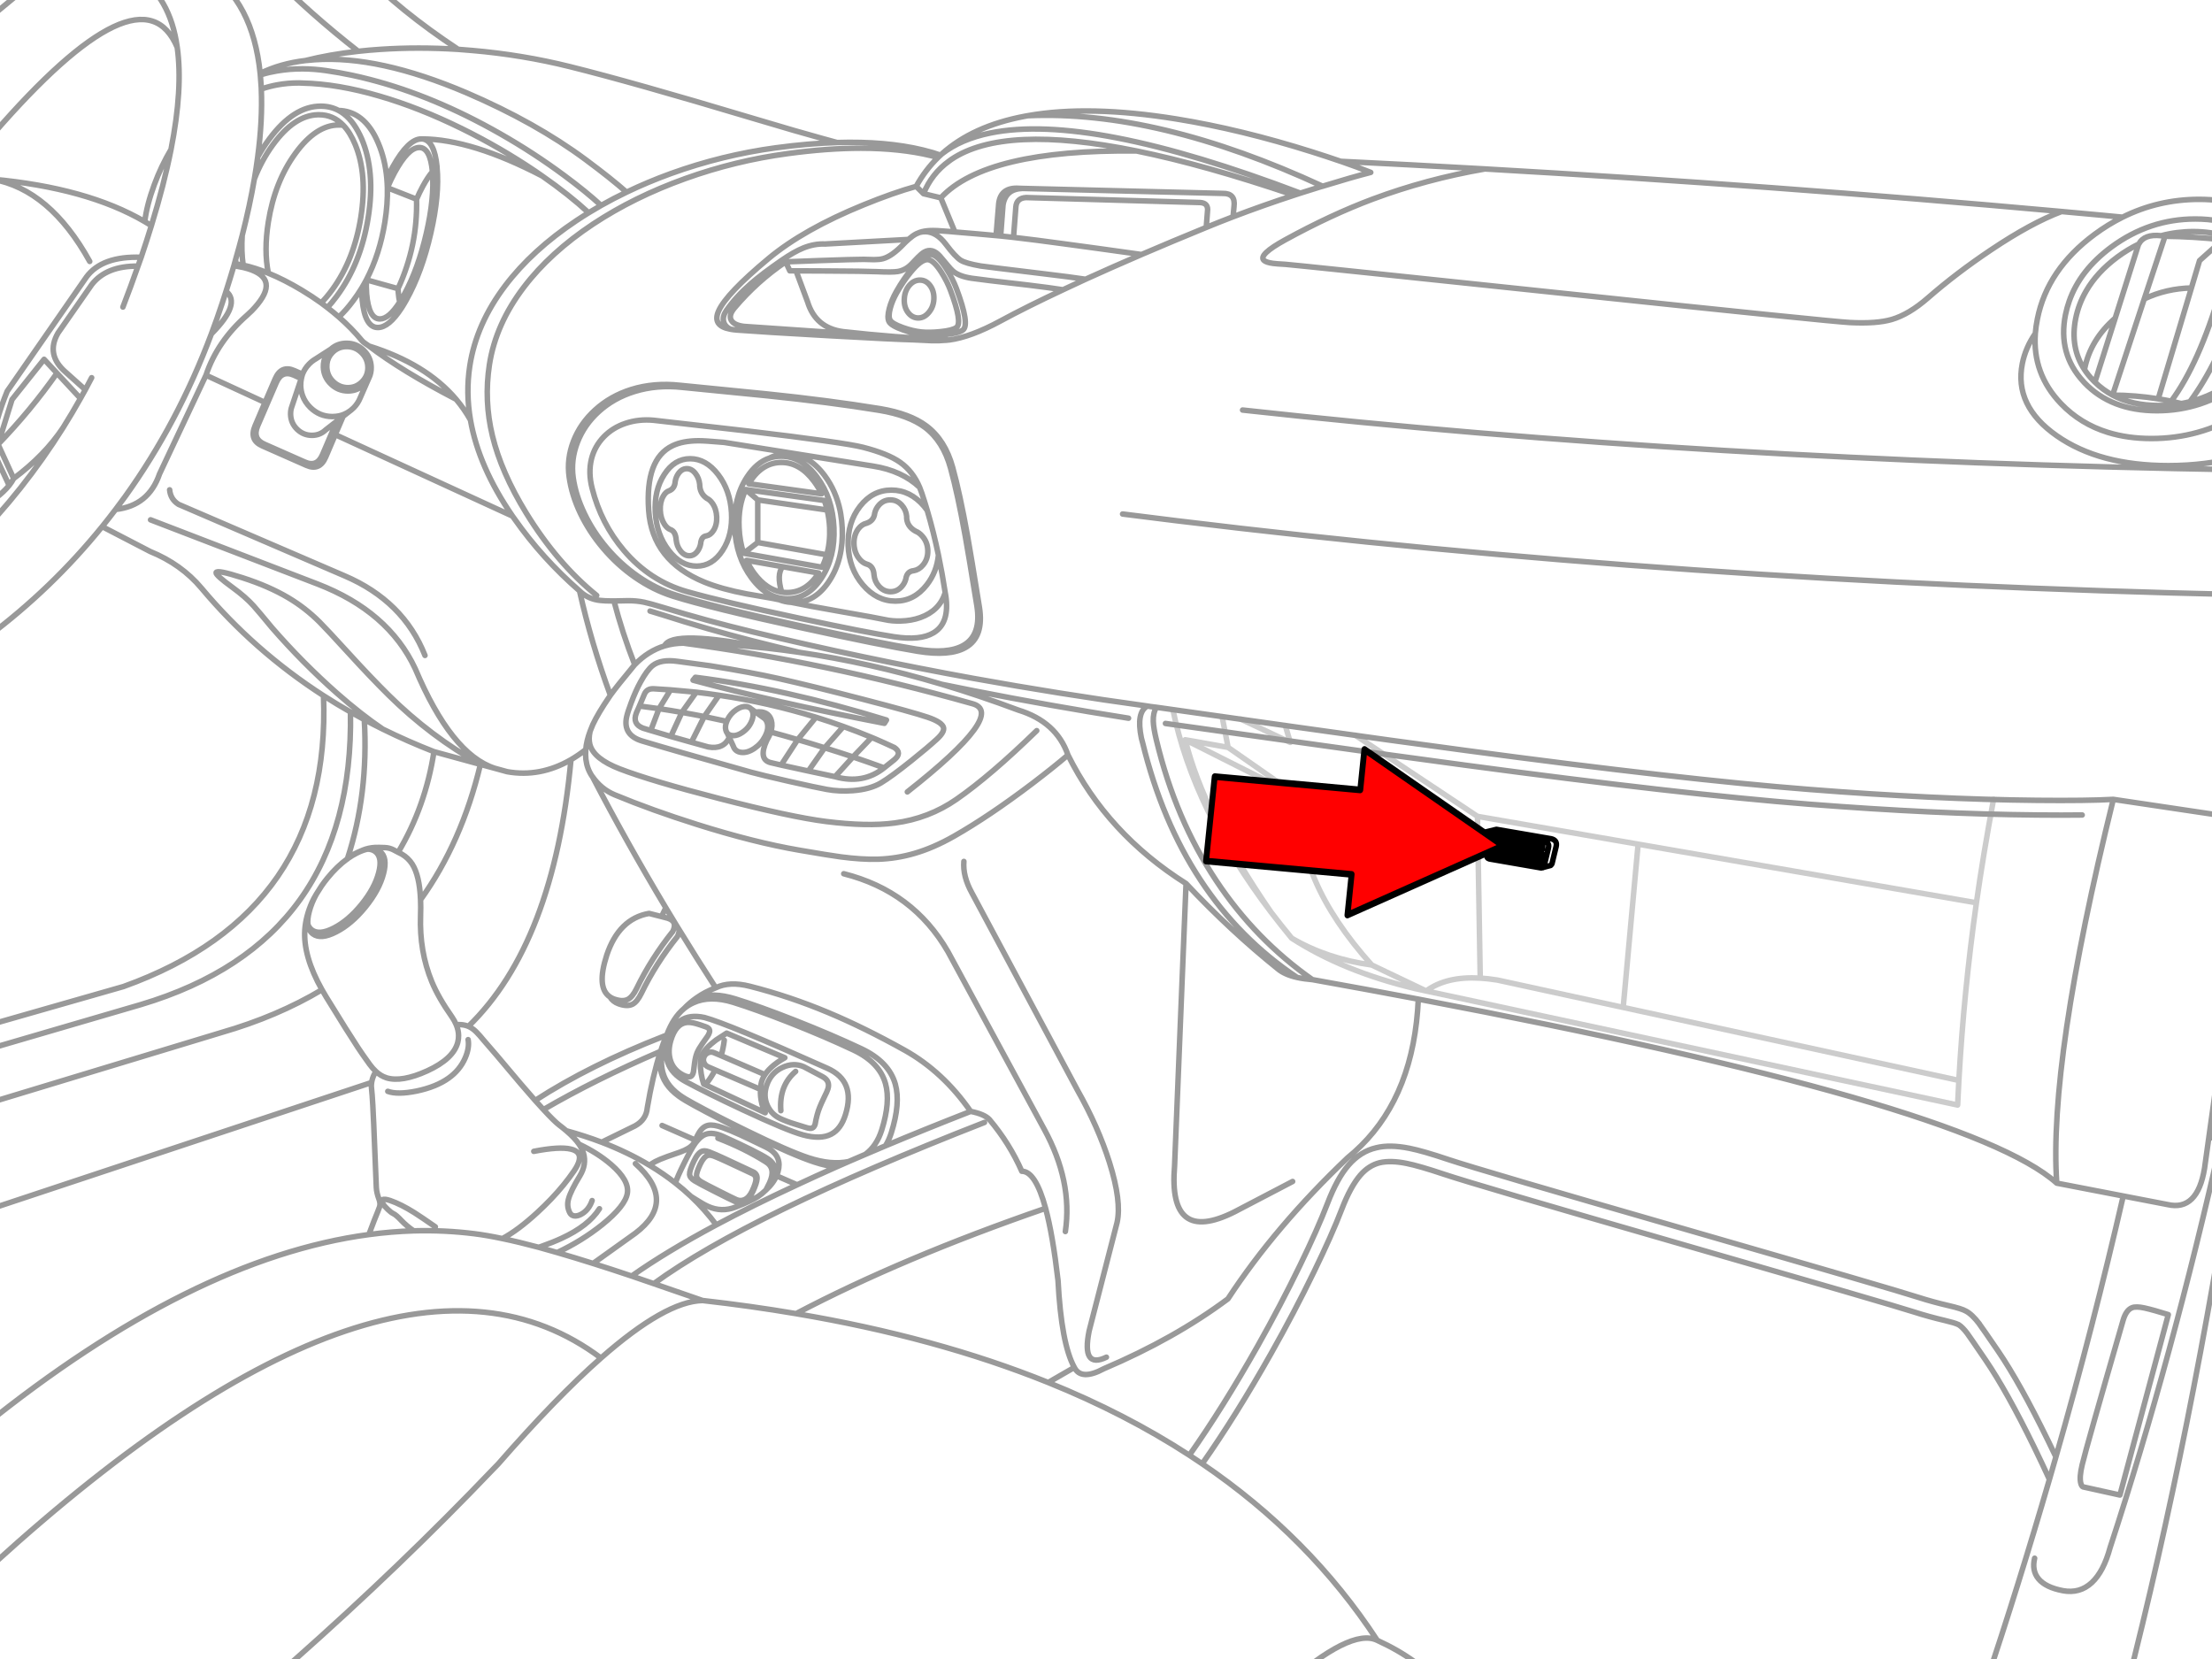<svg xmlns="http://www.w3.org/2000/svg" xmlns:xlink="http://www.w3.org/1999/xlink" preserveAspectRatio="none" width="400" height="300" viewBox="0 0 400 300"><defs><path fill="#f00" d="M188.15-247.25v46h89.25v22.15l90.2-45.1-90.2-45.1v22.05h-89.25z" id="d"/><path id="a" stroke="#ccc" stroke-linejoin="round" stroke-linecap="round" d="M357.4 163.25l-61.175-10.6-2.7 29.525 60.7 13.2q.896-16.028 3.175-32.125 1.247-8.778 3.1-18.7m-66.975 37.625l-22.75-4.95q-1.621-.266-3.1-.35-6.1-.366-9.775 2.325l96.1 20.625q.094-2.24.225-4.45m-132.15-60.225l-7.75-1.375 20.85 10.5-13.1-9.125-1.075-5.55m3.4.45l8.925 4.2-.9-3.05m-18.1 2.575q3.334 13.492 15.5 31.15 1.785 2.344 3.75 4.725 6.389 3.744 14.475 4.85-14.12-15.737-12.875-30.225m-23.075-15.925q3.775 18.19 17.725 36.575m15.25-31.975l22.1 14.675 29.05 5.025m-48.175 21.85l9.85 4.7-1.95-.425q-13.003-3.082-22.375-9.125m33.6-22.025l.5 29.25" fill="none"/><path id="b" stroke="#000" stroke-linejoin="round" stroke-linecap="round" d="M279.975 152.625q.1.199.075.425l-.05.275-.025.15-.775 3.2-.05.075-.075.1 1.325-.35.075-.075q.116-.104.175-.25l.75-3.1q.249-1.136-.9-1.4l-9.9-1.7-1.75.425.375-.025 9.875 1.7q.273.049.525.175l.1.05q.171.125.25.325zm-1.25.925v.675l.1.025v.475h-.125l-.025.675.225.05-.025 1.025-.65-.1-.1-.025.025-.525.025-.5.225.025.025-.7-1-.15-.025.25.025.425.2.05-.025 1.05-.675-.125-.05-.025.025-1.025v-.025l.225.05v-.675l-.975-.175v.675l.2.05-.025 1.05-.075-.025-.675-.1v-.025l.025-1.025h.025l.225.025v-.675l-.975-.175-.025.7.225.025-.025.8v.25h-.025l-.725-.125.025-1.05h.025l.2.025.025-.375v-.3l-.975-.175-.025.175v.525h.075l.125.025h.025l-.025 1.075-.575-.125-.175-.025.05-1.05.2.05.025-.525v-.175l-.975-.175-.025.5v.2l.125.025.1.025-.05 1.05-.725-.15.025-1.05.025.025.2.025.025-.675-1-.175v.675l.2.05-.025 1.05-.725-.125.025-1.05h.025l.2.025.025-.675-1-.175-.025.7.225.025-.025 1.05-.725-.125.025-1.05.225.025v-.675l-.1-.025v-.475l.125.025.025-.7-.225-.05.025-1.025.725.125-.025 1.05-.2-.05-.025.7.975.15.025-.675-.125-.025-.1-.025.025-.525v-.525l.75.125-.05 1.05-.225-.025v.7l.975.15.025-.675-.225-.05.025-1.05.75.125-.025 1.05-.225-.025-.025.675 1 .175v-.675l-.225-.05.05-1.05.725.125-.025 1.05-.225-.05-.025.7 1 .175.025-.7-.225-.05.025-1.025.725.125-.025 1.05-.225-.05-.025.7 1 .15.025-.675-.225-.05.025-1.025.725.1-.025 1.075-.225-.05-.025.675 1 .175.025-.675-.225-.05.025-1.05.725.15-.025 1.025-.225-.025-.025.675 1 .175.025-.7-.225-.025.025-1.05.75.125-.05 1.05-.225-.025zm-5.15.45l-.025.525h.025m.975.15h.025v-.375m2.325.8l.225.025m1.1 1.25l-.075-.025h-.025m.025 0v-.525m-2.525-.95l.225.05v-.025m-.8.675l-.025.25m.55.075l.05-1.025m3.45 1.975h-.025l-.05.05h-.025l-.225.025-.05.025-9.375-1.625-.1-.05q-.137-.034-.225-.125-.136-.151-.15-.375l-.575-3.275-.025-.125q-.032-.198.025-.375.066-.213.225-.375l.175-.15.15-.075h.025m9.9 6.525l.3-.075.1-.1m-.15.15v-.025l.05-.025m-5.275-2.3l-.025 1.05-.55-.1m1.1.2l.05-1.05.2.05v-.025m0 .025l.025-.025m-3.925-2.525l-.075-.025h-.025m.025 0v-.525m-.05 2.4l.2.05v-.025m1.7.3l.075.025-.025 1.05m-.175-1.3l-.025.2h.025m1 .15l-.025.025h.025v-.525" fill="none"/><path id="c" stroke="#999" stroke-linejoin="round" stroke-linecap="round" d="M405.1 82.55q-6.107 1.652-13 1.65-12.451.003-20.175-5.4-7.74-5.407-6.225-13.05.579-2.885 2.35-5.45.101-1.284.375-2.625 1.782-8.96 10.35-15.3 2.452-1.81 5.05-3.1l-3.4-.325q-3.814-.354-7.625-.7-5.467 2.047-12.75 6.925-6.284 4.209-11.425 8.7-3.427 2.988-6.55 3.9-2.74.794-7.55.55-3.469-.177-52.275-5.325-48.837-5.152-49.8-5.2-1.612-.084-2.275-.175-1.243-.179-1.625-.55-1.055-1.013 3.9-3.725 8.219-4.508 15.725-7.325 9.737-3.643 20.35-5.475-13.046-.743-26.05-1.375 3.068 1.061 5.4 2-3.469.89-8.7 2.5l-.45.125q-1.804.555-3.575 1.125l-1.15.375q-5.725 1.876-11.025 3.9-2.471.946-4.85 1.925-6.243 2.559-11.7 4.9-5.456 2.348-10.125 4.475-2.117.973-4.075 1.9-6.542 3.065-11.275 5.625-5.403 2.938-9.3 3.45h-.05l-.475.05h-.05q-1.214.116-2.675.075-2.051-.12-3.175-.15-3.279-.071-15.4-.75-11.879-.661-16.65-1.025-.616-.051-1.125-.15-3.305-.618-2.1-3.3 1.397-3.117 9.025-9.475 6.366-5.295 17.175-9.7 5.397-2.202 9.525-3.35 1.609-2.926 3.95-5.225h-.05q-.44-.13-.9-.25l-.3-.075q-5.575-1.346-12.7-1.35-6.051.002-13.225.975-9.488 1.275-18.55 4.525-9.227 3.317-16.625 8.2-7.774 5.151-12.525 11.4-5.106 6.688-6.25 14.05-.996 6.503.55 12.875 1.587 6.571 6.075 13.9 5.649 9.196 12.775 14.95m283.575-64.95h.025q5.028.051 10.475.625l.65-.575q-2.688-.891-5.975-.9-3.029-.001-5.85.75.326.036.675.1zm13.625 25.225q-.471.394-.975.775-3.821 2.827-8.125 3.925-.767.19-1.55.325-1.988.353-4.075.35-4.814.006-8.35-1.875-1.757-.944-3.2-2.35l-.375-.375q-.86-.902-1.5-1.875-2.639-4.01-1.6-9.25.533-2.631 1.875-4.95 1.964-3.424 5.675-6.175 1.856-1.368 3.825-2.325h.025q.978-1.873 4.05-1.525m.7.1l-3.75 11.325q4.012-1.888 8.525-1.975l1.475-4.95 4.225-3.775m.65-.575q1.142.371 2.175.9l.3.15m0 25.45q-6.83 4.997-15.05 5-8.283.002-13.125-5.075l-.2-.225q-4.623-5.018-3.225-12.05.254-1.257.675-2.45 1.962-5.615 7.625-9.8 6.88-5.078 15.175-5.075 4.591-.005 8.125 1.55m-21.275-1.875q6.475-3.226 13.85-3.225 4.04.004 7.425.975m-1.65 8.4q-.925 3.826-1.925 7.225-3.893 13.145-8.9 19.9.913.197 1.825.425m1.825-20.9l-6 20.05q1.175.186 2.35.425m-15.675-5.7l.025-.2q1.052-5.223 5.525-9.125l4.225-13.375m-7.9 24.95l3.675-11.575m22.6 17.35q-7.409 4.425-16.05 4.425-4.297-.001-7.85-1.1-4.994-1.533-8.525-5.225-5.146-5.389-4.625-12.675m19.7-6.25l-5.725 17.4q4.125.009 8.25.675m-21.95 72.6q-18.405-.179-41.225-1.975-23.004-1.804-62.1-7.05-12.268-1.633-30.975-4.275-19.199-2.725-24.9-3.525-.625.984-.575 2.525.039 1.235.575 3.45 3.435 14.276 10.825 25.4 7.059 10.64 17.375 17.875 9.934 1.781 19.15 3.525 99.296 18.834 115.45 33.275-1.494-21.903 10.225-69.4-4.631.265-13.825.175zm8.2 2.65q-3.504.047-8.2 0-18.405-.166-41.225-1.95-23.004-1.804-62.1-7.05-12.268-1.633-30.975-4.275-16.804-2.375-23.275-3.275m194.35 17.15l-22.95-3.425m13.85-71.9q5.102-6.877 9.075-18.5m-.05 111.425l-5.6 40.15 2.3.075q1.155-5.152 2.275-10.4m-32.075 18.55l12.025 2.325 8.025 1.55q5.387 1.234 6.675-6.55l.775-5.55m-11.625 30.8q1.623.362 4.3 1.2l-8.75 32.625-6.675-1.475q-.252-.099-.4-.65-.291-1.1.25-3.35.77-3.255 7.4-26.125.545-1.861 1.625-2.275.724-.283 2.25.05zm-33.65 3q.705.424 1.575 1.575.464.629 3.325 4.825 3.869 5.687 8.775 15.725 1.538 3.161 2.775 5.875.592-2.038 1.175-4.075-.688-1.446-1.45-3-5.015-10.275-8.975-16.1-2.943-4.3-3.4-4.9v-.025q-1.333-1.765-2.475-2.35-.757-.436-3.1-.975-2.896-.672-5.4-1.475-4.422-1.437-42.425-12.4-36.927-10.638-42.575-12.525-4.652-1.567-7.1-2.05-3.56-.709-6-.1-2.86.653-5.025 3.15-2.054 2.36-3.8 6.925-1.767 4.601-4.95 11.15-3.503 7.23-7.7 14.675-6.236 11.041-12.325 19.7 1.175.766 2.325 1.55 6.139-8.755 12.425-19.9 4.238-7.508 7.775-14.8 3.248-6.68 5.05-11.375 1.542-4.011 3.325-6.1 1.536-1.781 3.55-2.275 1.951-.444 4.8.125 2.325.463 6.75 1.95 5.667 1.901 42.7 12.575 37.933 10.929 42.35 12.35 2.608.843 5.625 1.55 1.789.422 2.375.725h.025zm13.775 42.25q-.533 2.233.7 3.725 1.285 1.557 4.425 2.15 3.043.557 5.225-1.475 2.125-1.987 3.3-6.325 11.183-34.131 20.15-74.05m-17.775 10.475q-5.368 23.376-12.175 47.175m-1.175 4.075q-5.434 18.696-11.75 37.65m25.725 0q11.661-45.49 20.15-100.7m-186.6-163.35l.225-2.875q.218-1.519-1.3-1.625l-31.475-.9q-1.742.083-1.875 1.675l-.425 5.525q3.887.447 9 1.15 5.115.68 14.15 1.95m-140.9-51.125q6.728 7.013 17.325 14.025 1.245.087 2.5.2 9.08.78 17.7 2.925 11.361 2.826 32.775 9.25 8.922 2.67 13 3.775 1.341.377 2.55.7 8.847-.271 15.525 1.35.925.223 1.775.475.714.215 1.375.45h.025l.25-.225q5.587-5.025 14.975-6.8l.55-.1q11.118-1.971 26.95.6 11.594 1.877 24.5 5.95 2.75.872 5.075 1.675l.1.025m-8.475 6.125q-16.148-5.495-28.475-8-27.229-.307-35.4 8.475l2.55 6.175q3.165.281 4.125.35 1.475.11 3.325.3l.475-5.8q.362-2.962 3.65-2.75l.675.025 36.175.9q2.347-.055 2.05 2.35l-.175 1.875m-57.3-5.5l1.325 1.325q1.461-3.615 4.625-5.9l.375-.275q9.516-6.445 33.525-1.55m-35.45.75l-.45.425m.5 7.3l-3.125-.75m5.675 6.925l-1.125-.1q-2.343-.208-3.425-.15-1.012.049-1.825.325.564-.155 1.15-.125 1.928.083 3.575 2.25 1.733 2.308 2.725 2.925.927.564 3.575 1.025.504.089 11.55 1.425 4.634.55 7.425.975m-30-8.475q-.316.108-.6.25-.643.336-1.35.95l-.075.075q-.403.342-.825.775-2.147 2.266-3.775 2.7-.655.176-1.6.175-1.176-.044-1.9-.05-1.796.001-8.125.225l-5.975.225.75 1.625h1.125l5.5.025q7.039.033 9.1.125 2.822.132 3.775-.025 1.388-.231 2.45-1.3.395-.386 1.175-1.225.681-.7 1.2-1 1.442-.801 2.825.75.353.389 1.3 1.55.629.775 1.05 1.15 1.119.962 3.425 1.3 1.782.268 10.175 1.225 3.976.482 6.3.85m-23.85-6.375q-1.328-.077-3.45 2.525-1.502 1.819-2.825 4.15-.91 1.622-1.3 3.125-.421 1.62-.025 2.35.39.724 2.575 1.5 1.988.708 3.65.875 1.724.175 3.9-.05 2.425-.235 3.225-.825 1.282-.953-1.175-7.5-.665-1.768-1.85-3.625-1.581-2.472-2.725-2.525zm-.6.925q-1.194-.066-3.1 2.275-1.343 1.632-2.525 3.725-.821 1.466-1.175 2.825-.379 1.45-.025 2.1.344.652 2.3 1.35 1.796.643 3.3.8 1.534.155 3.475-.05 2.192-.215 2.925-.75 1.142-.85-1.075-6.725-.592-1.598-1.65-3.275-1.422-2.224-2.45-2.275zm15.5-4.025q-1.223-.137-2.325-.25l-.825-.075m.825.075l.425-5.6q.463-2.909 3.55-3m-14.6-6.25q3.441-2.692 8.775-3.775 17.867-3.638 56.05 10.875m-66.275 19.15q-.066 1.408-.9 2.4-.817 1.017-1.925 1.025-1.123-.008-1.875-1.025-.724-.992-.65-2.4.057-1.417.875-2.425.833-1.001 1.95-1 1.114-.001 1.85 1 .739 1.008.675 2.425zm-1.625 23.2q-2.927-2.19-8.25-3.075-9.074-1.479-20.225-2.625l-15.4-1.525q-4.618-.504-8.65.75-3.735 1.157-6.475 3.65-2.613 2.384-3.825 5.525-1.226 3.167-.775 6.4.457 3.222 2.05 6.525 1.571 3.28 4.025 6.175 2.516 2.967 5.625 5.125 3.277 2.279 6.85 3.4 6.593 2.078 22.8 5.625 14.18 3.091 20.675 4.15 5.733.942 8.55-.675 3.279-1.878 2.425-7.175-1.503-9.274-2.1-12.575-1.37-7.625-2.65-12.275-1.335-4.902-4.65-7.4zm-.55 11.925q-.184-.557-.4-1.075-3.213-3.006-8.35-3.825l-27-4.3q-3.528-.31-4.675-.3-2.822.016-4.65.9-4.971 2.356-4.325 11.7.636 9.099 10.1 12.975 3.098 1.263 7.65 2.125.966.18 3.35.575 1.684.285 2.5.475-.92-.367-1.775-1-1.742-.942-3.225-2.95-2.803-3.769-3.05-9.1-.236-5.344 2.225-9.125 1.737-2.668 4.1-3.45 1.448-.757 3.15-.75 3.879-.006 6.8 3.925 2.064 2.782 2.8 6.375l.1.55q.214 1.24.275 2.575.248 5.577-2.325 9.525-2.555 3.931-6.425 3.925l-.45-.025q3.201.668 8.575 1.6 7.465 1.308 8.35 1.525 1.249.285 2.825.25 1.954-.046 3.575-.625 3.468-1.235 4.5-4.5-.539-3.508-1.225-6.8-.297 3.063-2.1 5.375-2.289 2.947-5.675 2.95-3.396-.003-5.9-2.95-2.502-2.942-2.65-7.1-.145-4.155 2.15-7.1 2.289-2.931 5.675-2.925 3.395-.006 5.9 2.925.306.367.575.75-.466-1.579-.975-3.1zm-2.75 4.15q-.113-1.152-.875-2-.863-.96-2.075-.95-1.22-.01-2.075.95-.561.639-.75 1.45-.147 1.382-1.5 1.825-.846.189-1.475 1.025-.813 1.11-.775 2.675.049 1.566.925 2.675.598.768 1.35 1 1.254.323 1.35 1.95.105 1.2.9 2.075.883.973 2.1.975 1.215-.002 2.05-.975.512-.587.7-1.325.199-1.391 1.425-1.5.984-.164 1.7-1.05.885-1.065.85-2.575-.038-1.521-.975-2.6-.561-.657-1.25-.925-1.667-.945-1.6-2.7zm2.35-5.225q-1.218-2.896-3.525-4.525-2.218-1.567-6.75-2.725-3.397-.859-20.95-2.95l-16.875-1.925q-2.697-.252-5.075.55-2.346.787-3.95 2.45-1.65 1.708-2.225 4.025-.598 2.467.125 5.275 1.603 6.356 5.75 11.25 4.727 5.546 11.45 7.45 6.569 1.861 20.2 4.775 12.391 2.644 17.2 3.375 4.74.728 7.15-.725 2.94-1.765 2.2-6.675l-.1-.575m1.35-22.65q-1.369-4.971-4.75-7.5-2.97-2.226-8.375-3.125-9.22-1.507-20.55-2.675l-15.625-1.55q-4.698-.518-8.8.75-3.793 1.184-6.575 3.725-2.662 2.428-3.9 5.625-1.239 3.204-.775 6.475.448 3.271 2.05 6.625 1.601 3.333 4.1 6.275 2.561 3.023 5.725 5.225 3.324 2.313 6.95 3.45 6.702 2.104 23.175 5.7 14.405 3.158 21 4.25 5.831.95 8.7-.7 3.337-1.913 2.475-7.3-1.522-9.422-2.125-12.775-1.395-7.749-2.7-12.475zm30.725 8.425q4.897.626 9.825 1.225 90.849 11.08 192.275 13.35m-165.925-73.85q-29.866-13.811-53.325-12.75m23.275 106.975l-1.025-.125-.625-.1q-2.04 1.148-1.075 5.8l.225.85q6.967 28.413 27.925 42.425 1.233.278 2.775.4m-49.85-45.025q-8.333 8.117-14.525 12.425-5.002 3.465-11.175 4.275-4.944.664-12.425-.275-6.377-.806-19.275-4.15-12.382-3.194-17.975-5.35-4.727-1.822-5.425-4.4-.28-1.039.025-2.375-.647 1.719-.775 3.275-.075.915.025 1.775.21 1.708 1.125 3.05l.05.05q1.571 2.271 4.025 3.3 6.676 2.771 14.85 5.35 10.308 3.252 18.45 4.65 5.583.965 7.575 1.225 3.839.505 6.75.425 3.399-.117 6.575-1.05 3.445-.994 7.15-3.1 6.392-3.642 14.15-9.525 3.876-2.951 6.475-5.175-2.086-6.012-9-8.125-6.96-2.605-13.8-4.65-13.162-3.939-25.875-5.8-2.824-.413-5.625-.725-7.709-.851-15.25-.925 25.449 3.386 52.175 10.925 6.539 1.651-11.675 15.975m3.675-13.5q-2.799-.944-11.8-3.275-8.898-2.314-15.05-3.7-5.057-1.14-12.45-2.325l-5.9-.8q-3.012-.43-4.525.75-.992.779-2.2 2.975-.867 1.569-1.675 3.725-.67 1.774-.85 2.65-.665 3.248 2.825 4.3 4.981 1.512 19.725 5.65 1.65.46 6.75 1.625 5.078 1.149 6.9 1.475 2.218.413 4.725.225 3.135-.244 5.075-1.4 1.907-1.143 5.475-4 2.953-2.364 4.6-3.875 1.419-1.291 1.25-2.1-.228-1.006-2.875-1.9zm36.325.175q-14.101-2.226-28.05-4.975-2.852-.564-5.7-1.15m29.75 121.675q-4.526 2.185-3.125-4.75l5.05-19.6q.852-3.805-1.375-10.875-2.048-6.452-5.75-13l-19.15-35.775q-1.646-2.981-1.425-5.65m18.825-19.25q7.075 14.243 21.35 23.25 8.057 8.577 16.625 15.45 1.213 1.019 3.45 1.525m-27.075-49.075q-15.82-2.171-31.45-5-20.095-3.656-39.875-8.4-8.406-2.027-16.225-4.425-2.441-.738-3.45-.95-1.363-.282-2.875-.275l-2.575.05q1.5 5.763 3.75 11.525 2.422-2.496 5.4-3.4 1.283-3.023 18.65.425m30.875-16.85q-.889-4.214-2.025-8.075m-3.4-49l-15.1.825q-1.907-.086-3.925.725-1.678.684-3.875 2.2-3.548 2.454-5.575 4.225-2.681 2.337-4.45 4.875-.729 1.059-.5 2 .218.865 1.2 1.375m-49.2-50.6q-7.231-.461-14.1 0-2.042.136-3.975.35-5.154.564-9.55 1.675.834-.096 1.7-.15 11.535-.796 27.425 5.975 12.491 5.365 21.6 12.125 4.551 3.376 7.35 5.85 3.806-1.833 7.975-3.35 9.294-3.358 19.025-4.675 5.909-.799 11.075-.95m-53.325 6.05q4.837 3.369 8.4 6.65 1.108-.678 2.25-1.325-2.761-2.532-6.675-5.425-5.489-4.07-11.55-7.525-11.999-6.844-23.575-9.825-1.642-.427-3.275-.775-2.321-.491-4.625-.825-2.186-.316-4.275-.325-2.375-.01-4.625.375-.706.119-1.4.275-.821.198-1.625.45l.025.325q.095 1.003.15 2.05v.175q1.397-.48 2.85-.75 1.95-.361 4-.35l.625.025q6.343.138 13.9 2.35 7.171 2.09 14.825 5.85 6.988 3.437 13.375 7.75.623.426 1.225.85-12.73-6.631-21.65-6.7 2.14.249 2.625 5v.125q.477 4.952-1.125 11.925-1.624 7.071-4.425 12.075-.431.773-.85 1.425-2.316 3.559-4.3 3.55-2.33.01-2.825-4.975-.106-1.009-.125-2.1-.711 1.166-1.525 2.25-1.267 1.707-2.575 2.925 2.351 2.052 4.2 4.3.207.239.6.5l.65.45q10.32 3.22 15.75 9.625 1.483 1.754 2.6 3.75-.86-4.953-.125-9.75 1.167-7.611 6.4-14.525 4.887-6.455 12.875-11.775 1.094-.729 2.225-1.425m2.25-1.325q2.23-1.262 4.6-2.4m-52.025 22.575q-.993-.867-2.075-1.7-.551-.43-1.125-.85-1.654-1.188-3.5-2.3-3.171-1.905-6.05-3.075-2.375-.979-4.55-1.45-.66-.136-1.3-.225l-.275-.05-.1.375.425.075q.695.111 1.3.25 6.666 1.601 2.55 6.65-.449.554-1.025 1.15-.408.402-.875.825-5.398 4.735-7.425 10.85l10.675 4.925 1.825-4.25q1.095-2.563 3.5-1.5l1.45.65q.381-1.015 1.2-1.85.535-.544 1.15-.9l2.8-1.8.025-.025q1.171-1.032 2.8-1.025 1.782-.006 3.075 1.25 1.314 1.265 1.375 3.05.03 1.068-.4 1.95l-.05.1-1.5 3.425-.075.175q-.373.91-1.1 1.675-.231.229-.475.425l-.025.025-.2.15-1.25.975-1.425 3.325 32.05 14.725q-6.122-8.915-7.6-17.375m21.625 56.325l.025-.075q.209-.578.475-1.175.967-2.074 3.025-5.075l.15-.225q-3.466-9.438-5.575-18.875-6.757-5.885-11.75-13l-.375-.525m28.325-4.575q1.022-.404 1.1-1.7.131-.769.55-1.375.623-.922 1.55-.925.921.003 1.6.925.606.806.725 1.9-.001 1.659 1.3 2.55.531.24.975.85.737 1.027.8 2.475.069 1.449-.575 2.475-.526.83-1.275.975-.933.104-1.05 1.425-.124.696-.5 1.25-.617.923-1.55.925-.927-.002-1.625-.925-.634-.821-.75-1.95-.112-1.556-1.075-1.875-.577-.221-1.05-.95-.685-1.046-.75-2.525-.068-1.478.525-2.525.446-.807 1.075-1zm-.875-2.95q1.835-2.846 4.675-2.85 2.858.004 5.05 2.85 2.185 2.853 2.425 6.875.242 4.013-1.6 6.85-1.847 2.849-4.7 2.85-2.858-.001-5.05-2.85-2.185-2.837-2.425-6.85-.229-4.022 1.625-6.875zm51.475-24.325q-9.858-.455-19.125-1.5-4.993-.649-6.45-5.425l-2.075-5.575m27.125 12.55l-36.525-2.5q-1.83-.225-2.325-1.125-.501-.92.6-2.225 4.076-4.83 9.25-8.325m-2.9 35.475q.983-.326 2.075-.325 3.71-.001 6.5 3.775 2.806 3.781 3.05 9.125.24 5.331-2.225 9.1-2.444 3.776-6.15 3.775-1.751.001-3.3-.825m-3.475-20.375q2.253-3.447 5.65-3.45 3.382.003 5.925 3.45.782 1.047 1.35 2.225l-13.175-1.825.25-.4zm1.375 3.325l-2.175-1.875q-1.387 2.981-1.2 6.875.103 2.514.825 4.65h.025l2.525-1.95v-7.7l12.55 1.825q-.201-.892-.5-1.725l-14.225-1.975m14.725 3.7q.364 1.503.45 3.175.111 2.678-.525 4.925-.32 1.185-.85 2.25l-14.15-2.525m-69.125-47.9q.459-.758.875-1.55 2.418-4.632 3.35-10.45.521-3.289.45-6.2-.023-.868-.1-1.7-.314-3.481-1.55-6.375-.296-.704-.625-1.325-2.4-4.468-6.55-4.575 2.082 1.104 3.525 3.8.341.621.65 1.325 2.51 5.915 1.175 14.275-1.33 8.348-5.725 14.25-.817 1.101-1.65 2m-10.675-6.225q-.83-4.095 0-9.275 1.16-7.261 4.9-12.4 3.731-5.127 7.85-5.125.41-.001.8.05-1.824-1.903-4.4-1.9h-.175q-4.274.094-8.15 5.425-2.034 2.792-3.35 6.175-.83 4.847-2.2 10.225-.188 2.866.175 5.375m11.25-37q-4.561.545-8.175 2.325l.025.275m14.15 6.425q-1.457-.775-3.225-.775-4.88-.005-9.275 5.9-1.169 1.565-2.125 3.3-.254 1.929-.6 3.95m-3.325 15.375l-.075-.775-.2.725m1.4-5.1q-.558 2.145-1.2 4.375m27.35-14.7q.526-1.106 1.1-2.125 2.794-4.998 5.125-5h.225m1.8 5.925q-.401-4.375-2.375-4.375-2.009.004-4.475 4.55-.69 1.287-1.3 2.725l5.275 2.075q.53-1.226 1.125-2.325.911-1.679 1.75-2.65v.175q.375 4.535-1.1 10.95-1.483 6.427-3.95 10.975-.446.811-.875 1.475-1.942 3.05-3.575 3.05-2.016.009-2.4-4.525-.091-1.208-.05-2.55l5.725 1.6q3.581-7.794 3.35-16.175m-13.25-13.375q1.265 1.311 2.175 3.525 2.224 5.438 1 13.125-1.222 7.674-5.175 13.1-.988 1.356-2 2.375m-10.825-38.675q.241 5.596-.65 12.3m-22.05-32.9q6.216 3.829 7.5 13.075 1.044 7.459-1.125 18.45-1.246 6.305-3.55 13.775-.853 2.783-1.85 5.725l-.575 1.6q-1.258 3.584-2.725 7.4m8.7-28.5q-1.773 2.985-3.025 6.375-1.363 3.697-1.725 6.675.612.355 1.2.725m10.85 19.575q5.462-5.487 2.65-7.7-.352 1.115-.725 2.25-.914 2.763-1.925 5.45-6.055 16.131-15.6 29.425-.851 1.175-1.725 2.325 5.98-.651 7.95-6.425l8.4-17.85m-11.725-21.325q-7.076-.25-9.9 3.575l-14.325 20.65q-2.057 5.025-2.9 10.05l3.25 6.975q.501-.626.825-1.25l-2.825-6.175 2.525-8.1 5.8-7.275 2.325 2.5 4.25 4.575q.442-.784.875-1.575l-3.575-3.2q-3.626-3.157-1.35-7.075l6.1-8.75q2.646-3.392 8.35-3.325m-8.375 20.175q-.567 1.096-1.15 2.175m-12.95 16.05q5.59-4.165 8.925-9.175 1.629-2.596 3.15-5.3m62.3 46.475q-3.881-9.833-14.55-14.4l-30.025-12.925q-1.444-.926-1.6-2.625m-9.775 3.55q-1.19 1.573-2.425 3.1l8.675 4.5q5.645 2.296 9.275 6.625 9.501 11.341 22.075 19.45 2.383 1.533 4.875 2.95 1.237.702 2.5 1.375 1.653.888 3.35 1.725-3.913-2.64-8.3-6.5-6.189-5.471-11.725-11.825-2.424-2.941-3.35-3.975-1.428-1.594-3.775-3.3-3.095-2.248-3-2.7.11-.576 4.775.925 4.773 1.53 8.3 3.625 3.107 1.851 5.65 4.4 1.163 1.151 5.25 5.625 3.939 4.321 7.225 7.575 7.589 7.493 16.6 12.525l2.575.7q-7.833-2.547-14.375-18.025-4.852-10.361-17.675-15.3l-30.175-11.6m45.05-39.375q-.171-.737-.25-1.725l-.05-.7m-6.625 11.55q1.126 1.089 1.175 2.625.04 1.539-1.025 2.625l-.05.05q-1.034 1.041-2.525 1.05-1.545-.005-2.675-1.1-1.11-1.086-1.15-2.625-.04-1.231.625-2.175.166-.234.375-.45 1.06-1.08 2.6-1.075 1.535-.005 2.65 1.075zm1.325 4.675q-.275.535-.725 1-.216.219-.45.4-1.093.873-2.575.875-1.791-.003-3.1-1.275-1.298-1.262-1.35-3.05-.025-1.175.5-2.125.262-.494.675-.925l.2-.2m2.2 12.15l-1.15.9-2.575 6.025q-.999 2.339-3.2 1.35l-7.3-3.225q-2.219-.977-1.225-3.325l3.35-7.775q.999-2.352 3.2-1.375l1.325.6.05-.1v-.05q.068-.321.175-.625m-.225.775h.025l.025-.1m-.05.1l-1.7 5.075q-.237.624-.225 1.35v.075q.046 1.567 1.175 2.675 1.141 1.102 2.7 1.1 1.42-.008 2.425-.95l.025-.025 2.025-1.575m2.4-1.875q-.516.387-1.1.625-.421.176-.875.275-.573.124-1.2.125h-.075q-2.265-.016-3.925-1.625-.997-.979-1.425-2.2-.292-.82-.325-1.75-.012-.679.125-1.3m6.125 10.15l-1.725 4.05q-1.095 2.563-3.5 1.5l-7.975-3.525q-2.4-1.066-1.3-3.625l1.8-4.225m-5.625-24.725q-.67 2.27-1.425 4.625m28.35 79.175q4.465 2.205 9.25 4.075l8.4 2.3q-3.375 14.115-10.825 24.475.056 1.34 0 2.9-.223 6.421 2.025 11.9 1.178 2.874 3.625 6.35.504.731.8 1.45.895-.07 1.6.1.305.073.6.2 15.454-14.996 18.55-48.225-5.588 3.227-11.525 2.175l-2.275-.625m-13.4 23.775q-.178-4.379-1.525-6.475-.719-1.103-1.875-1.775-.274-.159-.65-.325-.509-.291-.9-.475-.712-.343-1.45-.375-1.277-.057-1.875-.025-1.156.08-2.075.45-2.174.86-2.85 1.575.812-.576 1.65-1 1.076-.548 1.95-.725 1.383-.274 2.25.4 1.422 1.083.65 4.025-.766 2.955-3.275 6.05-2.518 3.09-5.3 4.5-2.779 1.429-4.2.35-.761-.584-.9-1.7-.114-.971.25-2.35.398-1.541 1.275-3.125-.543.915-.775 1.45-1.129 2.554-1.3 4.975-.337 4.747 3.1 10.85.365.655.775 1.325 3.949 6.439 5.725 9.125.695 1.065 2.125 3.05.547.744 1.125 1.275.887.821 1.85 1.125l.05.025q2.76.851 7.375-1.25 4.739-2.171 5.525-5.15.167-.632.15-1.275-.017-.951-.425-1.925m-16.05-31.75q.836-.002 1.425.45 1.339 1.032.6 3.825-.725 2.797-3.1 5.725-2.388 2.933-5.025 4.275-2.63 1.351-3.975.325-.481-.375-.7-.975m10.2-37.05q.782 13.44-3.05 25.175l.025-.025-.025.05v-.025q-1.877 1.347-3.625 3.5-.57.704-1.05 1.4-.554.846-.95 1.5m-62.225 58.025l72.075-23.925.15-.05q.12-.782.5-1.525.122-.236.275-.475m-71.075 64.275q37.834-30.495 69.8-34.775.472-1.311.975-2.575.746-1.82.95-2.4.217-.61-.1-1.45-.43-1.143-.475-2.1-.568-14.693-.75-16.625-.149-1.624-.15-1.675.001-.341.05-.675m2.925 1.6q1.762.646 5.2-.05 3.555-.744 5.775-2.325 2.076-1.474 3.025-3.675.789-1.836.525-3.3m-89.675-1.775l27.35-7.825q37.709-13.538 36.175-52.6m-63.525 64.775l30.45-8.9q38.689-11.518 37.95-52.925m-68.4 71.625l45.025-13.65q10.146-2.921 18.225-7.75m13.775-24.85q4.945-8.276 6.475-18.2m69.525-32.225q-2.249 3.447-5.65 3.45-.51.003-1-.075-2.774-.449-4.95-3.375-.822-1.112-1.4-2.375l6.525 1.15 6.525 1.15-.05.075zm-7.1 4.75l.15.025q.878.208 2.05.45-1.144-.061-2.2-.475zm.45-1.375q-.952-3.224.175-4.6m-16.2 20.525q14.422 3.9 34.6 7.8l.375-.6q-18.471-5.696-34.55-7.725l-.425.525zm11.325 5.775q.538-.099 1.05-.025 1.393.188 1.775 1.5.283.966-.1 2.125 2.416.651 4.875 1.375l3.3-4.05q-8.541-2.653-17.525-3.975l-2.675 3.85q2.021.411 4.075.875l.15-.35q.547-1.075 1.55-1.75 1.001-.686 1.875-.575.49.072.775.375l.875.625 1.4 1q.508.312.7.975.189.679-.025 1.475-.122.443-.375.925-.682 1.355-1.95 2.2-1.277.851-2.4.7-1.074-.145-1.4-1.125l-.725-1.575v.025q-1.055 2.191-3.8 1.7-1.531-.42-3.05-.85-1.871-.517-3.725-1.05-1.821-.529-3.625-1.075l-1.4-.425q-1.977-.759-1.2-2.75l.55-1.25.925-2.2q.433-.946 1.575-.925h.05q1.544.08 3.075.2 1.267.099 2.525.225 1.065.091 2.125.2 2.074.239 4.125.55m5.75 2.425q.225.23.325.6l.05.15q.06.344 0 .725-.07.493-.35 1.05-.187.372-.425.7-.474.627-1.15 1.075-.806.553-1.525.575-.178.003-.35-.025-.176-.023-.325-.075-.305-.101-.5-.325l.35.75m7.5-.975q-.144.424-.375.875-.16.337-.35.65-1.531 3.324.575 3.975l2.025.475 3-4.6q2.417.702 4.875 1.475l3.4-3.85q-2.469-.894-4.975-1.675m-26.3-4.95l-2.075 3.4q2.044.308 4.125.675l2.6-3.65m5.625 7.425q-.188-.231-.275-.575-.19-.703.175-1.575m-8.125-1.625q2.008.347 4.05.75l-2.325 4.65m27.5-2.85q2.57.926 5.1 1.975l.6.25q1.76.757 3.5 1.575 1.465.977 0 2.2l-1.85 1.475q-3.787 3.023-8.875 1.6-2.427-.5-4.825-1.025-2.478-.525-4.925-1.075m16.375-5l-3.375 3.525q2.787.945 5.625 1.975m-8.875 1.6l3.25-3.575q-2.584-.861-5.125-1.65l-2.95 4.2m-1.725-21.475q-4.158-1.002-8.3-2.05-8.406-2.157-16.225-4.675-1.433-.456-2.375-.725m-6.525-1.825h-.3q-1.386-.002-2.2-.1-1.989-.216-3.4-1.425l-.325-.3m10.825 20.825q1.761.214 3.55.475l-1.5 3.95m-14.425 5.275q1.348-.789 2.675-1.825m8.85-15.35q-3.328 4.012-4.4 5.525m-.65 46.975q-1.924 5.912.575 7.575.323.225.725.375 1.562.553 2.5.075.855-.438 1.6-1.975 2.613-5.399 6.525-10.3.417-.827.275-1.4-.181-.679-1.15-1l-1.15-.3-2.25-.575q-5.444.952-7.65 7.525zm9.9-6.95l.775-1.6q-7.141-11.926-13.275-23.725m-22.425 45.175q.737.323 1.4.975.544.532 1.525 1.725 1.048 1.152 6.525 7.675 1.45 1.697 2.625 3.025 9.872-6.396 23.35-11.65l.425-.15.025-.05q1.169-3.141 3.125-4.775 1.032-1.076 2.25-1.925 1.577-1.109 3.475-1.825-3.41-5.276-6.625-10.525.059.529-.3 1.25-3.912 4.889-6.525 10.275-.745 1.537-1.6 1.975-.938.478-2.5-.075-1.049-.374-1.575-1.25m9.125 9.9l.025-.05h-.025v.05q-.503 3.402 1.05 5.75.81 1.232 2.275 2.3.953.693 2.725 1.65 4.258 2.334 10.075 5.175 7.972 3.879 11.75 5.1 2.083.686 3.925.875 1.101-.486 2.225-.975-3.127.663-7.225-.675-3.579-1.173-11.15-4.875-5.542-2.704-9.6-4.925-1.677-.901-2.575-1.55-1.399-1.022-2.175-2.2-1.995-3.004-.45-7.825.134-.41.275-.8-.585 1.313-1.1 2.925m1.75 1.5q.51 1.836 2.325 2.775.92.464 1.35.275.37-.15.525-.85l.2-1.575q.147-1.123.45-1.875.321-.745.975-1.675.694-.953.95-1.35.409-.661.35-1.025-.05-.441-.775-.675-1.097-.39-1.675-.55-1.004-.282-1.725-.2-1.952.237-2.85 3.25-.554 1.904-.1 3.475zm-.475.45q.731 2.136 3.25 3.5 3.7 2.005 10.3 5.1 8.018 3.755 10.925 4.55 3.196.869 5.1-.125 1.782-.923 2.6-3.575 1.877-6.025-3.25-8.325-18.114-8.102-22.25-9.2-2.682-.586-4.325.55-1.389.958-2.2 3.325-.806 2.315-.15 4.2zm2.075-23.975l-.525-.85q-.15-.111-.35-.2m31.525 43q1.492-.646 3.025-1.3 2.052-1.496 2.975-4.425 1.602-5.107.675-8.375-1.079-3.846-5.8-6.075-5.052-2.39-11.55-4.95-6.135-2.413-10.2-3.675-4.196-1.287-7.175.075-.911.408-1.7 1.05m7.7 4.45l10.525 4.45-.6.35q-.723.442-1.35.95-1.053.859-1.65 1.75-.546.836-.7 1.7-.082.483-.1.975-.082 1.324.275 2.7.258.944.575 1.525l-11.125-5.2q-.277-.799-.45-1.85-.348-2.113.15-3.35.502-1.234 2.525-2.75l1.925-1.25zm6.925 7.5l-7.925-3.425-1.25-.525q-.524-.233-1.05-.025-.539.217-.775.75-.234.523-.025 1.05.218.539.75.775l1.275.55 8.2 3.525m-7.125-6.1q.404-1.345.575-2.8m-3.075 7.625q.818-1.075 1.425-2.25m9.35 2.7q-.713 2.019.125 3.8.735 1.546 2.25 2.275 1.096.524 2.725 1.025.864.279 2.025.625.743.241 1.1.075.324-.137.5-.675.306-1.789.85-3.125.227-.575.825-1.825.503-.99.65-1.475.418-1.418-.975-2.175l-3.4-1.8q-1.883-.815-3.9.15-2.033.969-2.775 3.125zm-9.25-17.55q2.471-1.213 6.175-.275 7.179 1.82 14.225 4.775 6.463 2.709 13.75 6.775 6.958 3.89 11.95 11.075 2.516.504 3.4 1.475 3.638 4.319 5.85 9.35 2.484-.001 4.3 6.7 1.297 4.8 2.25 13.05.599 11.463 2.95 15.725 1.229 2.448 5.35.225 12.787-5.438 22.425-12.625 8.583-13.108 21.65-25.525 1.276-1.034 2.425-2.175 9.597-9.498 10.35-26.5m-100 28.075q1.796-.77 3.65-1.55.631-1.039 1.05-2.35 1.691-5.367.725-8.8-1.149-4.05-6.125-6.4-5.29-2.498-12.1-5.175-6.45-2.529-10.725-3.85-4.034-1.249-7-.175m-5.55-16.3q.929 1.548 1.875 3.1m-.975-34.075l2-4.35m-3.125-12.025q1.619-.484 3.4-.5m-56.85-53.725q5.945 4.534 15.75 9.625m54.55 25.9l12.475 2.225m-29.775 103.2l6.025 2.65.05-.175q.338-.723.55-1.075.698-1.21 1.7-1.425.933-.201 2.6.4 1.49.525 3.225 1.325 1.008.456 4.65 2.225 2.678 1.307 2.3 3.8-.108.705-.4 1.375l3.725 1.625q3.405-1.593 7.075-3.225m-25.475-4.85q-.22.46-.4.7-.599.819-2.4 1.475-1.514.522-2.3.8-1.398.509-2.15.9-.701.359-1 .7 2.463 1.478 4.625 3.175.413-1.217 1.575-3.55 1.27-2.576 2.05-3.675l.325-.4q.765-.926 1.575-1.2 1.267-.429 3.15.425 6.067 2.742 8.025 4 1.259.829 1.45 2.125.079.434.025.9l.125.075q-.12.279-.275.55-.399.723-1.025 1.4-.32.337-.625.625-.745.722-1.4 1.15-1.318.855-4.075 1.925-2.537.995-5-.125-.792-.351-2.125-1.2l-.95-.6q2.539 2.393 4.575 5.15 6.578-3.514 14.625-7.25m-16.125-5.325q-.736.209-1.4 1.6-.71 1.51-.675 2.1.021.554.8 1.05.708.429 3.25 1.7 2.316 1.176 3.15 1.55.773.339 1.5 0 .828-.383 1.375-1.575.634-1.368.675-2.025.044-.795-.675-1.1-5.743-2.714-6.525-3-.969-.447-1.475-.3zm-.975-.775q-.829.241-1.575 1.825-.81 1.71-.775 2.375.02.621.9 1.175.795.496 3.675 1.95 2.642 1.344 3.6 1.775.876.386 1.7 0 .947-.44 1.575-1.8.713-1.554.75-2.3.059-.903-.75-1.25-6.532-3.08-7.425-3.4-1.101-.513-1.675-.35zm-4.925 5.775q1.484 1.16 2.825 2.425m15.35-3.8q-.047.305-.15.625m-1.65 2.025l.65-1.3q1.22-2.655-.675-3.8-3.879-2.45-8.65-4.275m48.2-2.85q-42.74 16.703-59.8 29.15 4.186 1.429 8.825 3.05 8.715.985 16.9 2.375 19.176-10.089 45.125-19.05m-69.65-28.375q-11.996 5.175-21.15 10.525 1.967 2.132 2.85 2.8.693.523 1.275 1.025 3.358.923 6.4 2.075l6.025-2.95q2.04-1.122 2.225-3.275.959-5.715 2.375-10.15m-22.9 18.025q4.676-.909 6.725-.4.898.216 1.275.7.789 1.034-.725 3.25-1.744 2.553-4.15 5.075-1.161 1.216-2.475 2.425-3.502 3.226-6.325 4.725 2.944.612 6.55 1.575l.4-.125q2.194-.776 3.75-1.5 4.857-2.23 6.85-5.35m-11 6.975q1.609.441 3.35.95 4.456-2.087 8.15-5.05 4.193-3.377 4.55-5.7.351-2.308-2.925-5.15-2.426-2.1-5.825-3.7l.225.35q.377.623.575 1.25.62 2.058-.65 4.15-1.642 2.688-2.05 4.175l-.05.2q-.269 1.217.3 2.3.252.475.8.55.523.068 1.15-.25 1.453-.729 2.075-2.525m-4.675-12.625q1.519 1.287 2.3 2.425m4.1-.35q4.736 1.819 8.7 4.2m-20.725-11.75q.814.911 1.5 1.65m-19.55 21.2q-2.411-1.679-3.775-2.55-2.414-1.519-4.375-2.2-1.086-.368-1.4-.15-.252.173.075.725.289.483.875 1.025.572.558 1.025.775.487.221 1.45 1.25.924.966 2.2 1.85 5.594-.158 11 .525 2.222.277 5.05.875m38.675-2.475q-9.037 4.834-15.3 9.25 1.946.664 4 1.375m-3.325-21.7q7.615 6.812 0 12.575l-7.65 5.475q3.302 1.04 6.975 2.275m-13.475-4.25q3.049.882 6.5 1.975m19.8 6.7q-6.708.133-18.375 10.4-8.102 7.141-18.6 19.175-.457.48-.925.95-16.59 17.373-35.95 34.525l5.65 4.95m7.85-81.925q4.097-.552 8.1-.675m-21.6 77.65q-2.796 2.477-5.65 4.95m166.925-145.4l-2.075 51.075q-1.198 14.332 10.825 8.3l10.525-5.5m-81.175-55.65q12.535 3.162 18.85 14.1l17.375 32.05q5.192 9.467 3.85 18.55m1.625 24.575l-4.725 2.725q13.98 5.648 25.525 13.15m2.325 1.55q19.425 13.222 31.65 31.925 7.77 3.568 11.65 8.55m-11.65-8.55q-4.791-2.335-17.075 8.55m-90.775-104.325q-.352-4.521 2.675-7.1m16.25 13.45q7.261-3.046 15.4-6.225m-31.575 36.575q25.354 4.28 45.6 12.45m35.15-175.85q83.924 9.219 180.4 10.8m-136.575-54.4q51.813 2.956 104.275 7.7m-308.025-28.975q-8.893-6.962-15.7-13.925m-11.65-.45q8.279 5.304 9.625 18.375m-50.725 18.925q1.164.091 2.3.2 17.164 1.583 27.55 7.675m-30.75-34.625l12.775-10.55m-9.375 287.925q72.095-65.552 109.85-37.25m-90.2-150.35q-9.068 11.197-20.675 19.9m13.6-37.775q-7.168 11.405-16.425 20.725m6.675-10.3q-1.839 2.299-6.075 4.6m4.075-12.025q5.946-6.175 10.65-12.875m-11.675-35.075q10.401 1.862 17.6 14.875m15.825-38.7q-6.429-15.301-33.35 15.75" fill="none"/><path id="e" stroke="#000" stroke-width="3" stroke-linejoin="round" stroke-linecap="round" d="M-.006 18.385h74.298v-18.382l75.11 37.555-75.11 37.576v-18.444h-74.298v-38.304z" fill="none"/></defs><use xlink:href="#a"/><use xlink:href="#b"/><use xlink:href="#c"/><g transform="matrix(.295 .027 -.034 .332 155.734 217.43)"><use xlink:href="#d"/><use xlink:href="#e" transform="matrix(1.201 0 0 1.201 188.2 -269.3)"/></g></svg>